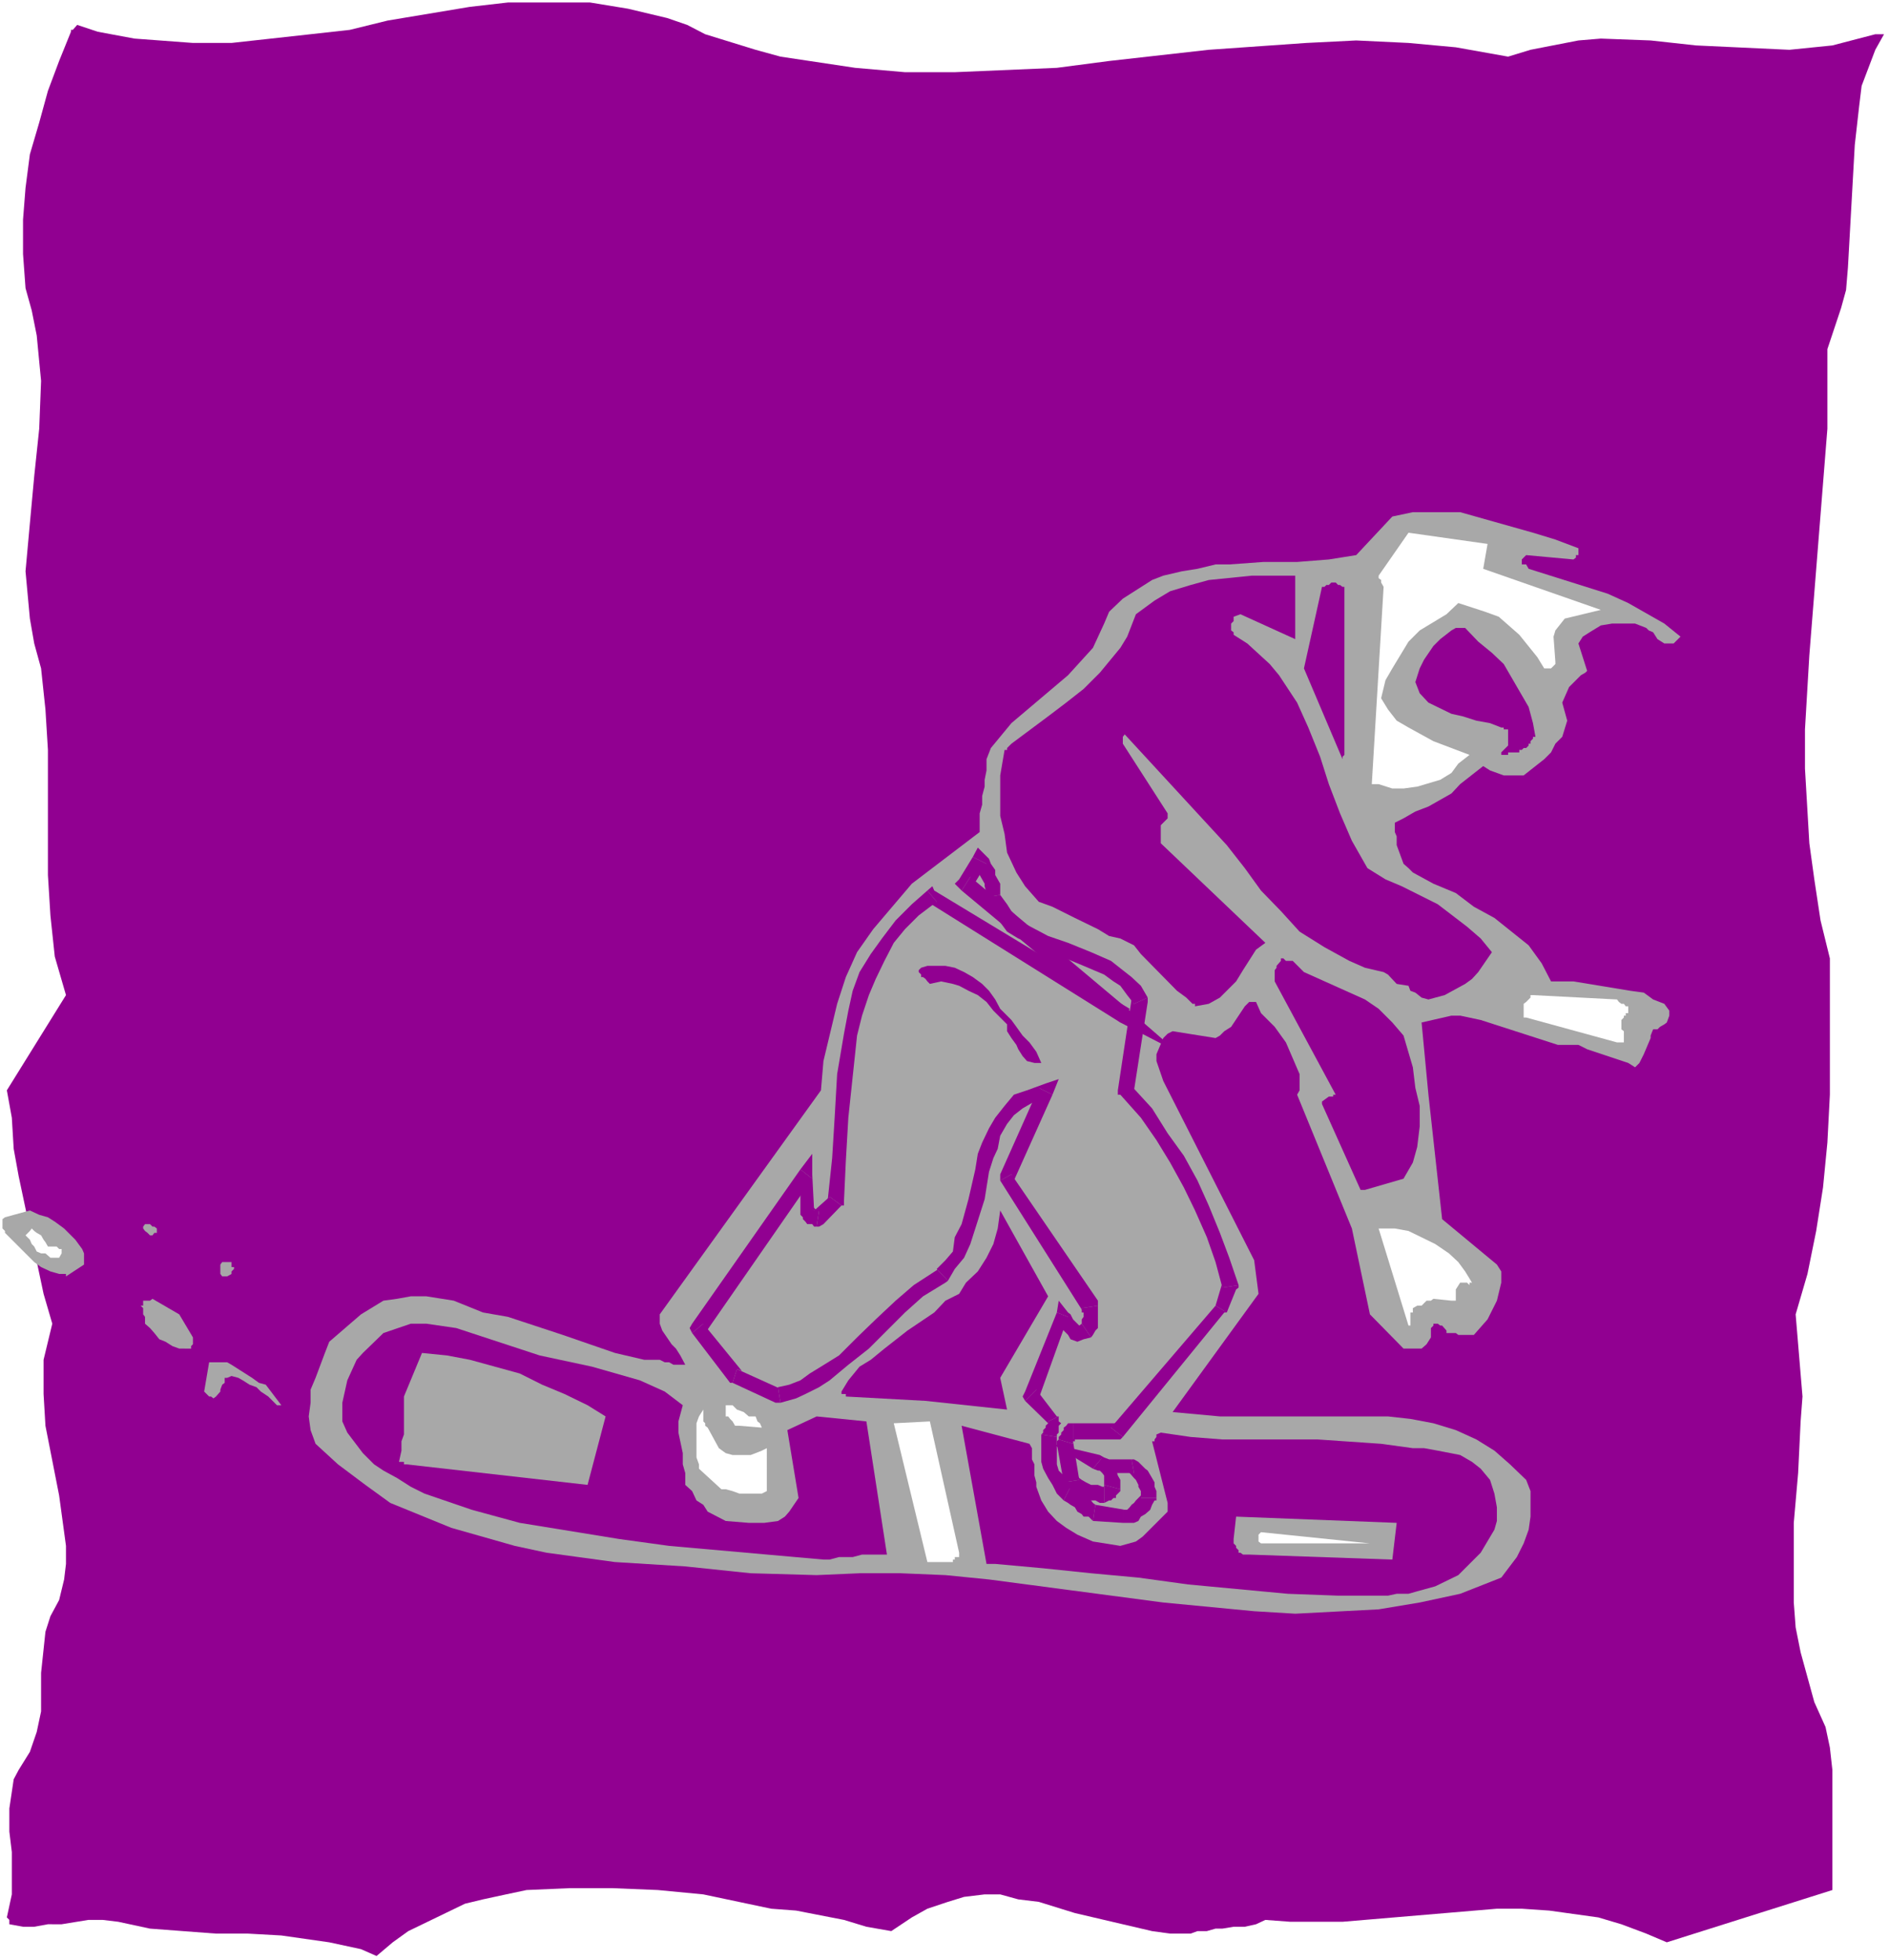 <?xml version="1.0" encoding="UTF-8" standalone="no"?>
<svg
   version="1.0"
   width="129.766mm"
   height="134.669mm"
   id="svg65"
   sodipodi:docname="Snowboarder 52.wmf"
   xmlns:inkscape="http://www.inkscape.org/namespaces/inkscape"
   xmlns:sodipodi="http://sodipodi.sourceforge.net/DTD/sodipodi-0.dtd"
   xmlns="http://www.w3.org/2000/svg"
   xmlns:svg="http://www.w3.org/2000/svg">
  <rect width="100%" height="100%" fill="#808080" stroke="none"/>
  <sodipodi:namedview
     id="namedview65"
     pagecolor="#ffffff"
     bordercolor="#000000"
     borderopacity="0.25"
     inkscape:showpageshadow="2"
     inkscape:pageopacity="0.0"
     inkscape:pagecheckerboard="0"
     inkscape:deskcolor="#d1d1d1"
     inkscape:document-units="mm" />
  <defs
     id="defs1">
    <pattern
       id="WMFhbasepattern"
       patternUnits="userSpaceOnUse"
       width="6"
       height="6"
       x="0"
       y="0" />
  </defs>
  <path
     style="fill:#ffffff;fill-opacity:1;fill-rule:evenodd;stroke:none"
     d="M 0,508.987 H 490.455 V 0 H 0 Z"
     id="path1" />
  <path
     style="fill:#910091;fill-opacity:1;fill-rule:evenodd;stroke:none"
     d="m 1.778,497.838 1.293,-5.979 v -10.988 l -0.646,-5.332 v -5.979 l 1.131,-7.594 1.293,-2.424 2.909,-4.686 1.778,-5.171 1.131,-5.332 v -10.018 l 1.131,-10.664 1.293,-4.04 2.262,-4.201 1.293,-5.332 0.485,-4.04 v -4.686 l -1.778,-13.088 -3.555,-18.097 -0.485,-8.241 v -8.887 l 2.262,-9.372 -2.262,-7.756 L 4.848,305.392 3.555,298.283 3.07,290.203 1.778,283.094 17.13,258.371 14.221,248.353 13.09,237.689 12.443,227.186 V 194.708 L 11.797,184.205 10.666,173.54 8.888,167.077 7.757,160.614 6.626,148.333 7.757,135.891 8.888,123.611 10.181,111.331 10.666,98.889 9.534,87.093 8.242,80.63 6.626,74.813 5.979,65.926 v -8.887 l 0.646,-8.241 1.131,-8.725 2.424,-8.241 2.262,-8.241 2.909,-7.756 3.07,-7.594 V 7.756 h 0.485 l 1.131,-1.293 5.333,1.777 9.534,1.777 15.19,1.131 H 60.115 L 80.638,8.887 90.819,7.756 100.677,5.332 122.008,1.777 131.865,0.646 h 21.331 l 9.858,1.616 10.181,2.424 5.171,1.777 4.686,2.424 13.09,4.04 6.464,1.777 19.392,2.908 12.928,1.131 h 12.928 l 26.502,-1.131 13.574,-1.777 25.856,-2.908 25.371,-1.777 12.928,-0.646 13.574,0.646 12.282,1.131 13.574,2.424 5.818,-1.777 12.443,-2.424 5.818,-0.485 12.928,0.485 11.797,1.293 24.24,1.131 11.15,-1.131 11.15,-2.908 h 2.262 l -2.262,4.04 -3.555,9.372 -0.646,5.332 -1.131,10.018 -1.778,31.832 -0.485,5.817 -1.293,4.686 -3.555,10.664 V 111.331 l -4.686,58.816 -1.131,19.228 v 10.18 l 1.131,19.39 1.293,9.372 1.616,10.664 2.424,9.857 v 35.387 l -0.646,12.442 -1.131,11.634 -1.778,11.311 -2.262,11.149 -3.07,10.503 1.778,21.329 -0.485,6.463 -0.646,13.411 -1.131,12.927 v 20.683 l 0.485,6.463 1.293,6.463 3.555,12.927 2.909,6.463 1.131,5.332 0.646,5.817 v 31.186 l -42.986,13.573 -5.333,-2.262 -6.464,-2.424 -5.979,-1.777 -12.766,-1.777 -7.11,-0.485 h -6.464 l -40.077,3.393 h -13.574 l -6.464,-0.485 -2.424,1.131 -2.909,0.646 h -2.909 l -2.909,0.485 h -1.778 l -2.262,0.646 h -2.424 l -1.778,0.646 h -5.333 l -4.686,-0.646 -20.038,-4.686 -9.373,-2.909 -5.333,-0.646 -4.686,-1.293 h -4.04 l -5.333,0.646 -4.202,1.293 -5.333,1.777 -4.04,2.262 -5.333,3.555 -6.464,-1.131 -5.818,-1.777 -12.443,-2.424 -6.464,-0.485 -17.614,-3.716 -11.797,-1.131 -11.797,-0.485 h -11.15 l -11.15,0.485 -5.333,1.131 -5.979,1.293 -4.686,1.131 -14.706,7.11 -4.04,2.908 -4.202,3.555 -4.04,-1.777 -8.242,-1.777 -12.443,-1.777 -8.726,-0.485 h -8.242 l -17.13,-1.293 -8.242,-1.777 -4.04,-0.485 h -3.717 l -6.949,1.131 H 12.443 L 8.888,500.261 H 5.979 l -3.555,-0.646 v -1.131 z"
     id="path2" />
  <path
     style="fill:#910091;fill-opacity:1;fill-rule:evenodd;stroke:none"
     d="m 8.888,487.335 2.424,-14.704 1.778,-7.756 2.262,-6.948 1.778,-7.756 2.424,-15.189 -0.646,-7.11 2.424,-4.201 2.262,-4.04 1.778,-5.332 1.293,-4.686 0.485,-4.686 v -4.686 l -1.131,-8.887 -2.424,-5.332 -3.555,-16.481 v -4.686 l 1.293,-5.332 0.485,-5.171 1.778,-4.201 -3.555,-16.481 -6.464,-24.076 -1.778,-12.442 v -8.725 l 0.646,-4.201 4.686,-6.463 2.909,-3.555 1.778,-3.555 2.424,-3.393 1.778,-4.201 2.262,-8.887 -2.909,-6.463 -2.424,-5.817 -1.131,-5.817 -0.485,-6.625 v -12.28 -12.442 -12.28 -12.442 l -1.293,-6.463 -2.909,-12.28 -2.424,-5.817 -0.485,-4.848 v -4.686 l 1.131,-10.503 1.293,-4.848 4.686,-13.411 1.131,-7.756 -2.424,-6.948 -1.131,-7.756 -2.262,-30.054 -1.293,-8.079 -2.262,-7.756 0.485,-0.485 v -4.201 l 1.131,-1.131 h 1.293 l 0.646,-0.646 h 0.485 l 1.293,-1.131 5.171,-21.167 v -0.646 l 1.293,-1.131 v -0.646 l 0.485,-0.485 h 0.646 l 1.131,-0.646 5.333,2.908 5.818,1.131 12.443,1.293 h 6.949 l 5.979,-0.646 h 7.11 l 7.11,0.646 h 0.485 v -0.646 l 0.646,-0.646 v -0.485 l 0.485,-0.646 v -1.131 l 0.646,-0.646 14.059,-5.332 7.11,-1.777 14.706,-1.616 h 21.816 l 14.059,1.131 28.926,5.817 17.614,5.332 8.888,2.424 8.726,2.262 7.757,2.424 3.555,1.777 6.464,-1.293 2.909,0.646 h 2.909 l 2.909,0.646 h 6.464 l 2.909,-0.646 9.534,-0.646 10.019,-1.131 38.784,-8.887 9.373,-1.131 h 9.534 l 1.131,0.646 h 0.646 l 2.262,1.131 h 1.131 l 0.646,0.646 h 1.293 l 7.595,2.262 15.352,1.777 h 7.595 l 15.837,-0.485 32.32,-3.555 15.998,-1.293 h 8.242 l 7.595,0.646 8.242,1.131 7.757,1.777 3.394,-0.485 h 4.848 l 1.616,-0.646 h 2.424 l -0.646,2.908 -1.131,3.555 -0.646,3.555 -2.909,6.463 -1.778,2.908 -5.171,4.847 1.131,1.616 0.646,-0.485 h 1.616 l 1.778,-0.646 -0.485,37.164 0.485,0.485 v 1.777 l 0.646,0.646 v 0.485 h 0.646 l -1.778,7.11 -0.646,7.594 v 15.35 l 0.646,7.11 v 14.704 l -1.293,8.241 -4.04,6.948 -2.424,7.11 -1.778,8.241 v 7.11 7.594 7.756 l 3.555,15.35 -1.131,4.04 v 1.777 l 0.646,1.777 v 5.817 l 3.555,8.241 1.131,4.686 0.485,4.686 1.293,17.774 v 8.241 l 1.131,18.259 1.131,8.241 -1.131,14.704 -1.131,4.686 -5.979,18.097 -2.424,10.018 -1.131,8.887 v 8.887 l 2.424,9.372 -2.424,7.594 -1.131,7.756 -1.131,8.079 v 15.35 l 2.262,15.35 1.131,7.11 5.979,29.893 1.131,14.866 -1.131,14.704 -30.542,10.503 -5.333,-2.262 -10.019,-3.07 -4.686,-1.131 -10.666,-1.777 -10.019,-0.485 -20.523,1.131 -10.666,1.131 -10.504,1.131 -31.189,3.555 h -10.666 l -10.019,-0.485 -10.504,-1.939 -4.202,-1.131 -10.666,-2.909 -4.04,-2.262 h -6.464 l -1.131,-0.646 h -1.778 l -6.464,2.908 -12.443,2.909 -5.818,1.131 h -13.574 l -12.282,-1.616 -13.09,-2.424 -12.282,-3.555 -12.282,-2.908 -12.443,-2.262 -8.242,0.485 -9.373,0.646 -16.483,3.555 -8.242,2.909 -7.11,4.04 -7.757,4.201 -2.909,2.424 -2.909,3.393 -73.528,-8.887 h -0.646 l -0.646,-1.131 v -0.485 l -0.485,-0.646 v -1.131 l -1.131,-1.131 -1.293,-0.646 -1.131,0.646 h -1.778 l -4.686,1.777 H 9.534 v -1.293 z"
     id="path3" />
  <path
     style="fill:#a8a8a8;fill-opacity:1;fill-rule:evenodd;stroke:none"
     d="m 213.15,283.094 0.646,-7.594 3.555,-14.866 2.262,-6.948 2.909,-6.463 4.202,-5.979 10.019,-11.796 17.614,-13.411 v -4.848 l 0.646,-2.262 v -2.262 l 0.646,-2.424 v -1.777 l 0.485,-2.424 v -2.909 l 1.131,-2.909 5.333,-6.463 14.706,-12.442 6.464,-7.11 2.909,-6.302 1.293,-3.07 3.555,-3.393 7.595,-4.848 2.909,-1.131 4.848,-1.131 4.04,-0.646 4.686,-1.131 h 3.555 l 8.888,-0.646 h 8.726 l 8.242,-0.646 7.11,-1.131 9.373,-10.018 5.333,-1.131 h 6.464 5.818 l 18.907,5.332 5.818,1.777 5.979,2.262 v 1.777 h -0.646 v 0.646 l -0.646,0.485 -12.282,-1.131 -1.131,1.131 v 1.293 h 0.485 0.646 l 0.646,1.131 20.523,6.463 5.333,2.424 9.373,5.332 4.202,3.393 -1.778,1.777 h -2.424 l -1.778,-1.131 -1.131,-1.777 -1.131,-0.485 -0.646,-0.646 -2.909,-1.131 h -5.979 l -2.909,0.485 -2.909,1.777 -1.778,1.131 -1.131,1.777 2.262,7.11 -0.485,0.485 -1.131,0.646 -3.07,3.07 -1.778,4.04 1.293,4.686 -1.293,4.201 -1.778,1.777 -1.131,2.262 -1.778,1.777 -5.333,4.201 h -5.171 l -3.555,-1.293 -1.778,-1.131 -5.979,4.686 -2.262,2.424 -5.979,3.393 -3.394,1.293 -3.07,1.777 -2.262,1.131 v 2.424 l 0.485,1.131 v 2.262 l 1.778,4.848 1.293,1.131 1.131,1.131 5.333,2.909 5.818,2.424 4.686,3.555 5.333,2.908 8.888,7.11 3.394,4.686 2.424,4.686 h 5.818 l 14.706,2.424 3.555,0.485 2.424,1.777 2.909,1.131 1.293,1.777 v 1.293 l -0.646,1.777 -0.646,0.485 -1.131,0.646 -0.646,0.646 h -1.131 l -0.646,1.616 v 0.646 l -1.778,4.201 -1.131,2.262 -1.131,1.131 -1.778,-1.131 -10.666,-3.555 -2.262,-1.131 h -5.333 l -20.038,-6.463 -5.333,-1.131 h -2.262 l -7.757,1.777 1.778,18.744 3.555,32.317 14.221,11.796 1.131,1.777 v 2.909 l -1.131,4.686 -2.424,4.848 -3.555,4.04 h -4.04 l -0.646,-0.485 h -2.424 v -0.646 l -1.131,-1.293 h -0.485 l -0.646,-0.485 h -1.131 v 0.485 l -0.646,0.646 v 2.424 l -1.131,1.777 -1.293,1.131 h -4.686 l -8.726,-8.887 -4.686,-22.298 -14.221,-34.74 0.646,-1.131 v -1.777 -2.424 l -3.555,-8.241 -2.909,-4.04 -3.555,-3.555 -1.293,-2.909 h -1.778 l -1.131,1.131 -3.555,5.332 -1.778,1.131 -1.131,1.131 -1.131,0.646 -11.15,-1.777 -1.293,0.646 -1.131,1.131 -1.778,4.201 v 1.777 l 1.778,5.171 23.594,46.536 1.131,8.725 -22.301,30.701 12.282,1.131 h 43.632 l 5.818,0.646 5.979,1.131 5.818,1.777 5.333,2.424 4.686,2.908 4.04,3.555 4.202,4.04 1.131,2.909 v 6.625 l -0.485,3.393 -1.293,3.555 -1.778,3.555 -4.04,5.332 -10.666,4.201 -10.504,2.262 -10.666,1.777 -21.654,1.131 -10.666,-0.646 -23.594,-2.262 -45.248,-5.979 -11.312,-1.131 -11.635,-0.485 h -10.666 l -11.15,0.485 -17.13,-0.485 -16.968,-1.777 -18.261,-1.131 -17.776,-2.424 -8.242,-1.777 -16.483,-4.686 -15.837,-6.463 -6.464,-4.686 -7.11,-5.332 -5.818,-5.332 -1.293,-3.555 -0.485,-3.555 0.485,-3.555 v -3.393 l 1.293,-3.07 2.424,-6.463 1.131,-2.909 8.242,-7.11 5.818,-3.555 3.555,-0.485 3.555,-0.646 h 4.04 l 7.11,1.131 7.595,3.07 6.464,1.131 14.221,4.686 13.574,4.686 7.595,1.777 h 4.04 l 1.293,0.646 h 1.131 l 1.131,0.646 h 3.07 l -1.293,-2.424 -1.131,-1.777 -1.131,-1.131 -2.424,-3.555 -0.646,-1.777 v -2.424 z"
     id="path4" />
  <path
     style="fill:#910091;fill-opacity:1;fill-rule:evenodd;stroke:none"
     d="m 110.211,387.8 12.282,4.201 12.443,3.393 25.856,4.201 12.928,1.777 40.077,3.555 h 1.616 l 2.424,-0.646 h 3.555 l 2.424,-0.646 h 6.464 l -5.333,-34.579 -12.928,-1.293 -7.595,3.555 2.909,17.613 -2.424,3.555 -1.131,1.293 -1.778,1.131 -3.555,0.485 h -4.04 l -5.979,-0.485 -4.686,-2.424 -1.131,-1.777 -1.778,-1.131 -1.131,-2.424 -1.778,-1.616 v -3.07 l -0.646,-2.262 v -2.908 l -1.131,-5.332 v -2.909 l 1.131,-4.201 -4.686,-3.555 -6.464,-2.908 -12.443,-3.555 -13.574,-2.909 -21.654,-7.11 -7.757,-1.131 h -4.04 l -7.11,2.424 -5.333,5.171 -1.616,1.777 -2.424,5.332 -1.293,5.817 v 4.847 l 1.293,2.909 4.04,5.332 2.909,2.908 2.424,1.616 3.555,1.939 3.555,2.262 z"
     id="path5" />
  <path
     style="fill:#a8a8a8;fill-opacity:1;fill-rule:evenodd;stroke:none"
     d="m 105.525,380.205 47.026,5.332 4.686,-17.774 -4.686,-2.909 -5.979,-2.908 -5.818,-2.424 -5.818,-2.909 -6.464,-1.777 -6.464,-1.777 -5.979,-1.131 -6.464,-0.646 -4.686,11.311 v 2.262 1.131 2.424 1.777 2.262 l -0.646,1.777 v 2.424 l -0.646,2.909 h 0.646 0.646 v 0.646 z"
     id="path6" />
  <path
     style="fill:#ffffff;fill-opacity:1;fill-rule:evenodd;stroke:none"
     d="m 242.077,405.574 h 0.485 0.646 0.485 0.646 0.646 0.485 0.646 1.293 v -0.646 h 0.485 v -0.646 h 1.131 v -0.646 -0.485 l -7.595,-34.094 -9.373,0.485 8.726,36.033 h 0.646 z"
     id="path7" />
  <path
     style="fill:#ffffff;fill-opacity:1;fill-rule:evenodd;stroke:none"
     d="m 187.294,386.668 h 1.131 l 1.778,0.485 1.778,0.646 h 1.131 1.778 1.778 1.131 l 1.293,-0.646 V 376.004 l -1.293,0.646 -1.616,0.646 -1.293,0.485 h -1.778 -1.131 -1.778 l -1.778,-0.485 -1.778,-1.293 -2.909,-5.332 -0.646,-0.485 v -0.646 l -0.485,-0.485 v -0.646 -0.646 -1.131 -0.646 l -1.131,1.777 -0.646,1.777 v 2.424 1.777 2.262 2.424 l 0.646,1.777 v 1.131 z"
     id="path8" />
  <path
     style="fill:#910091;fill-opacity:1;fill-rule:evenodd;stroke:none"
     d="m 258.398,406.058 12.443,1.131 12.443,1.293 12.282,1.131 12.928,1.777 25.856,2.424 13.09,0.485 h 12.928 l 2.262,-0.485 h 3.07 l 2.262,-0.646 4.686,-1.293 5.979,-2.909 1.778,-1.777 4.04,-4.04 3.555,-5.979 0.646,-2.262 v -3.555 l -0.646,-3.555 -1.131,-3.555 -2.424,-2.909 -2.262,-1.777 -3.07,-1.777 -5.818,-1.131 -3.555,-0.646 h -2.909 l -8.242,-1.131 -16.483,-1.131 h -24.725 l -8.242,-0.646 -7.757,-1.131 -1.131,0.485 v 0.646 l -0.485,0.646 v 0.485 h -0.646 l 4.04,15.997 v 2.262 l -6.464,6.463 -1.778,1.293 -4.04,1.131 -7.11,-1.131 -4.04,-1.777 -2.909,-1.777 -2.424,-1.777 -2.262,-2.424 -1.778,-2.909 -1.293,-3.555 v -1.131 l -0.485,-1.777 v -2.909 l -0.646,-1.293 v -2.909 l -0.646,-1.131 -17.614,-4.686 6.464,35.871 z"
     id="path9" />
  <path
     style="fill:#ffffff;fill-opacity:1;fill-rule:evenodd;stroke:none"
     d="m 191.981,370.187 5.818,0.485 -0.485,-1.131 -0.646,-0.485 -0.485,-1.293 h -1.778 l -1.293,-1.131 -1.778,-0.646 -1.131,-1.131 h -1.778 v 1.131 1.777 h 0.646 l 0.485,0.646 0.646,0.646 0.646,1.131 h 0.485 z"
     id="path10" />
  <path
     style="fill:#a8a8a8;fill-opacity:1;fill-rule:evenodd;stroke:none"
     d="m 284.416,392.485 7.11,1.293 h 1.778 l 1.131,-0.646 0.485,-0.646 1.293,-0.485 0.485,-1.293 1.939,-1.777 -0.646,-1.131 v -1.131 l -0.646,-1.131 v -1.293 l -0.646,-1.131 -2.909,-2.909 -1.131,1.131 h -3.555 l -1.131,-1.131 h -1.293 -0.485 -1.131 l 2.909,1.616 1.131,3.07 v 1.131 h -0.646 v 1.131 h -0.485 v 0.646 h -3.555 l -1.131,-0.646 h -1.293 l -2.909,-1.616 -0.485,-1.293 -1.778,-10.503 0.485,-0.646 v -0.646 l 0.646,-0.485 h 0.646 v -0.646 l 11.15,0.646 26.987,-32.317 2.424,-5.332 -4.04,-13.573 -5.979,-12.927 -3.555,-7.11 -4.202,-5.817 -8.726,-11.796 3.555,-23.591 -3.555,-4.04 -2.424,-2.424 -2.262,-1.777 -17.13,-6.463 -5.333,-2.909 -4.04,-3.555 -1.778,-2.262 -1.778,-4.848 -0.646,-1.777 V 228.317 l -1.131,-1.777 v -1.131 l -1.778,-1.777 -3.555,5.817 41.208,34.256 -49.934,-31.347 -4.848,3.716 -3.394,4.04 -3.555,3.555 -7.11,14.058 -1.131,5.332 -1.778,5.332 -1.778,21.814 -1.131,21.167 -5.333,4.686 h -1.131 l -1.778,-1.777 v -9.372 l -27.634,39.911 9.373,12.442 11.797,5.332 5.818,-2.424 5.818,-3.555 5.333,-3.555 8.888,-9.372 10.019,-8.887 5.818,-3.393 3.07,-3.07 2.909,-6.463 1.131,-3.393 4.686,-18.42 2.262,-5.817 1.293,-2.908 2.909,-2.909 1.778,-2.424 7.757,-2.908 -10.666,22.945 21.816,32.963 v 4.04 l -0.646,0.646 v 1.131 l -0.646,0.646 -1.131,0.646 h -1.778 l -0.485,-0.646 -0.646,-1.293 -1.778,-1.616 -0.646,-1.293 -7.595,21.329 5.333,5.817 v 2.262 0.646 0.646 l -0.646,0.485 v 0.646 l -0.485,1.777 v 2.424 l 0.485,1.616 0.646,3.555 2.262,3.555 1.778,1.777 1.778,1.131 1.778,1.777 2.424,1.777 z"
     id="path11" />
  <path
     style="fill:#910091;fill-opacity:1;fill-rule:evenodd;stroke:none"
     d="m 291.526,392.001 h 0.485 l -7.595,-1.293 -0.646,4.201 7.757,0.485 z"
     id="path12" />
  <path
     style="fill:#910091;fill-opacity:1;fill-rule:evenodd;stroke:none"
     d="m 296.212,388.931 0.485,-1.131 -1.131,1.131 -0.646,0.646 -0.485,0.646 -0.646,0.485 -0.485,0.646 -0.646,0.646 h -0.646 -0.485 v 3.393 h 1.778 1.131 l 1.131,-0.485 0.646,-1.131 1.131,-0.646 1.293,-1.131 0.485,-1.293 0.646,-1.131 0.485,-0.646 -0.485,0.646 h 0.485 v -0.646 z"
     id="path13" />
  <path
     style="fill:#910091;fill-opacity:1;fill-rule:evenodd;stroke:none"
     d="m 294.435,382.467 -1.778,-0.646 0.646,0.646 1.131,1.293 0.485,0.485 0.646,1.293 v 0.485 l 0.646,1.131 v 0.646 1.131 h 4.04 v -1.777 l -0.485,-1.131 v -1.131 l -0.646,-1.131 -1.131,-1.939 -0.646,-0.485 -1.131,-1.131 -0.646,-0.646 -1.778,-0.646 1.778,0.646 -1.131,-0.646 h -0.646 z"
     id="path14" />
  <path
     style="fill:#910091;fill-opacity:1;fill-rule:evenodd;stroke:none"
     d="m 286.193,378.428 -1.778,2.908 1.131,0.485 h 1.131 l 1.293,0.646 h 1.131 1.131 1.293 1.778 1.131 l -0.646,-3.555 h -1.131 -1.131 -1.293 -0.485 -1.293 -0.485 l -1.293,-0.485 -1.131,-0.646 -1.778,3.555 1.778,-3.555 -12.282,-2.908 10.504,6.463 z"
     id="path15" />
  <path
     style="fill:#910091;fill-opacity:1;fill-rule:evenodd;stroke:none"
     d="m 290.88,386.668 v -0.646 -1.777 l -0.646,-1.131 -0.485,-1.777 -0.646,-1.131 h -1.131 v -0.646 l -1.293,-0.646 -0.485,-0.485 -2.424,2.908 1.293,0.485 h 0.485 l 0.646,0.646 0.485,0.646 v 0.646 0.485 0.646 1.131 -0.485 l 4.202,1.131 v -0.646 z"
     id="path16" />
  <path
     style="fill:#910091;fill-opacity:1;fill-rule:evenodd;stroke:none"
     d="m 286.678,390.223 1.293,-0.646 h 0.485 l 0.646,-0.646 h 0.646 v -0.646 l 0.485,-0.485 0.646,-0.646 v -0.485 l -4.202,-1.131 v 0.485 z"
     id="path17" />
  <path
     style="fill:#910091;fill-opacity:1;fill-rule:evenodd;stroke:none"
     d="m 276.174,384.891 0.646,1.131 1.131,0.646 1.131,1.131 1.131,0.485 1.131,0.646 1.293,0.646 h 1.778 l 1.131,0.646 h 1.131 v -4.201 h -0.485 l -1.131,-0.485 h -1.293 -0.485 l -1.293,-0.646 -1.131,-0.646 -0.646,-0.485 -0.485,-0.646 0.485,1.131 -4.04,0.646 v 0.646 l 0.646,0.485 z"
     id="path18" />
  <path
     style="fill:#910091;fill-opacity:1;fill-rule:evenodd;stroke:none"
     d="m 274.881,373.742 -0.485,1.131 1.778,10.018 4.04,-0.646 -1.616,-10.018 v 0.646 l -3.717,-1.131 -0.485,0.485 v 0.646 z"
     id="path19" />
  <path
     style="fill:#910091;fill-opacity:1;fill-rule:evenodd;stroke:none"
     d="m 278.598,369.541 h -1.293 l -0.485,0.646 -0.646,0.485 v 0.646 l -0.646,0.646 v 0.485 l -0.646,0.646 v 0.646 l 3.717,1.131 v -0.646 h 0.485 v -0.485 h 0.646 v -0.646 l -1.131,0.646 v -4.201 h -0.646 -0.646 z"
     id="path20" />
  <path
     style="fill:#910091;fill-opacity:1;fill-rule:evenodd;stroke:none"
     d="m 288.456,370.672 1.778,-1.131 h -11.635 v 4.201 h 11.15 l 1.778,-0.646 -1.778,0.646 h 1.131 l 0.646,-0.646 z"
     id="path21" />
  <path
     style="fill:#910091;fill-opacity:1;fill-rule:evenodd;stroke:none"
     d="m 315.604,339.001 -27.149,31.67 3.07,2.424 26.341,-32.317 h 0.646 -0.646 0.646 z"
     id="path22" />
  <path
     style="fill:#910091;fill-opacity:1;fill-rule:evenodd;stroke:none"
     d="m 317.382,334.316 v -1.293 l -1.778,5.979 2.909,1.777 2.424,-5.979 0.646,-1.131 -0.646,1.131 0.646,-0.485 v -0.646 z"
     id="path23" />
  <path
     style="fill:#910091;fill-opacity:1;fill-rule:evenodd;stroke:none"
     d="m 290.233,283.094 0.646,1.131 5.333,5.979 4.04,5.817 3.555,5.817 3.555,6.463 2.909,5.979 3.07,6.948 2.262,6.463 1.778,6.625 4.202,-0.646 -2.424,-7.11 -2.424,-6.463 -2.909,-7.11 -2.909,-6.463 -3.555,-6.463 -4.202,-5.817 -4.04,-6.463 -5.333,-5.817 0.646,1.131 h -4.202 v 1.131 h 0.646 z"
     id="path24" />
  <path
     style="fill:#910091;fill-opacity:1;fill-rule:evenodd;stroke:none"
     d="m 294.435,260.634 -0.646,-1.131 -3.555,23.591 h 4.202 l 3.555,-22.945 v -1.131 1.131 -0.646 -0.485 z"
     id="path25" />
  <path
     style="fill:#910091;fill-opacity:1;fill-rule:evenodd;stroke:none"
     d="m 256.136,233.003 v 0.646 l 1.778,2.909 1.778,2.909 1.778,2.424 2.909,1.777 5.979,2.262 5.171,2.424 5.818,2.424 5.333,2.262 2.424,1.777 1.778,1.131 1.778,2.424 1.778,2.262 3.555,-1.616 -1.778,-3.07 -2.424,-2.262 -2.262,-1.777 -3.07,-2.424 -5.171,-2.262 -5.979,-2.424 -5.171,-1.777 -5.494,-2.909 -2.262,-1.777 -1.778,-1.777 -1.131,-1.777 -1.778,-2.424 -3.555,0.646 v 0.646 z"
     id="path26" />
  <path
     style="fill:#910091;fill-opacity:1;fill-rule:evenodd;stroke:none"
     d="m 256.136,224.277 -3.555,0.485 1.293,0.646 0.485,1.131 v 0.646 l 0.646,1.131 0.646,1.131 v 0.646 l 0.485,1.777 v 1.131 l 3.555,-0.646 v -1.131 -1.777 l -0.646,-1.131 -0.646,-1.131 v -1.293 l -1.131,-1.616 -0.485,-1.293 -1.131,-1.131 -3.07,0.646 3.07,-0.646 -1.778,-1.777 -1.293,2.424 z"
     id="path27" />
  <path
     style="fill:#910091;fill-opacity:1;fill-rule:evenodd;stroke:none"
     d="m 251.934,227.671 0.646,2.424 3.555,-5.817 -3.555,-1.777 -3.555,5.817 0.646,2.908 -0.646,-2.908 -1.131,1.131 1.778,1.777 z"
     id="path28" />
  <path
     style="fill:#910091;fill-opacity:1;fill-rule:evenodd;stroke:none"
     d="m 290.88,265.481 2.424,-3.07 -41.37,-34.74 -2.262,3.555 41.208,34.256 2.424,-3.555 -2.424,3.555 14.706,7.594 -12.282,-10.664 z"
     id="path29" />
  <path
     style="fill:#910091;fill-opacity:1;fill-rule:evenodd;stroke:none"
     d="m 243.208,234.134 h -2.424 l 50.096,31.347 2.424,-3.555 -50.742,-30.701 h -1.778 1.778 l -0.485,-1.131 -1.293,1.131 z"
     id="path30" />
  <path
     style="fill:#910091;fill-opacity:1;fill-rule:evenodd;stroke:none"
     d="m 218.483,312.987 0.646,-1.131 0.485,-10.503 0.646,-11.149 1.131,-10.664 1.131,-10.664 1.293,-5.171 1.778,-5.332 1.778,-4.201 2.262,-4.686 2.424,-4.686 2.909,-3.555 3.555,-3.555 4.686,-3.555 -2.424,-2.909 -4.04,3.555 -4.202,4.201 -3.555,4.686 -2.909,4.04 -2.909,4.686 -1.778,4.847 -1.131,5.171 -1.131,5.979 -1.778,10.503 -0.646,11.311 -0.646,10.503 -1.131,10.664 0.485,-0.646 3.07,2.262 h 0.646 v -1.131 z"
     id="path31" />
  <path
     style="fill:#910091;fill-opacity:1;fill-rule:evenodd;stroke:none"
     d="m 212.019,318.48 1.778,-0.646 4.686,-4.847 -3.07,-2.262 -4.525,4.04 1.778,-0.485 -0.646,4.201 h 0.646 l 1.131,-0.646 z"
     id="path32" />
  <path
     style="fill:#910091;fill-opacity:1;fill-rule:evenodd;stroke:none"
     d="m 207.817,314.279 v 1.131 l 0.646,0.646 v 0.485 l 0.646,0.646 0.485,0.646 h 0.646 0.646 l 0.485,0.646 h 0.646 l 0.646,-4.201 h -0.646 l -0.646,-0.646 -0.485,-0.646 0.485,1.293 h -3.555 v 0.485 0.646 z"
     id="path33" />
  <path
     style="fill:#910091;fill-opacity:1;fill-rule:evenodd;stroke:none"
     d="m 210.888,306.038 -3.07,-1.131 v 9.372 h 3.555 l -0.485,-9.372 -3.07,-1.293 3.07,1.293 v -5.332 l -3.07,4.04 z"
     id="path34" />
  <path
     style="fill:#910091;fill-opacity:1;fill-rule:evenodd;stroke:none"
     d="m 182.608,343.687 0.485,2.424 27.795,-40.073 -3.07,-2.424 -28.118,40.073 v 2.424 -2.424 l -0.646,1.131 0.646,1.293 z"
     id="path35" />
  <path
     style="fill:#910091;fill-opacity:1;fill-rule:evenodd;stroke:none"
     d="m 191.334,355.483 1.293,0.485 -10.019,-12.28 -2.909,2.424 9.373,12.28 1.131,0.646 -1.131,-0.646 0.485,0.646 h 0.646 z"
     id="path36" />
  <path
     style="fill:#910091;fill-opacity:1;fill-rule:evenodd;stroke:none"
     d="m 202,360.169 1.131,0.646 -11.797,-5.332 -1.131,3.555 11.15,5.171 h 1.293 -1.293 0.646 0.646 z"
     id="path37" />
  <path
     style="fill:#910091;fill-opacity:1;fill-rule:evenodd;stroke:none"
     d="m 243.208,329.468 h 0.485 l -6.464,4.201 -4.686,4.04 -5.171,4.848 -4.848,4.686 -4.686,4.686 -4.686,2.909 -2.909,1.777 -2.424,1.777 -2.909,1.131 -2.909,0.646 0.646,4.04 4.04,-1.131 2.424,-1.131 3.555,-1.777 2.747,-1.777 4.848,-4.04 5.333,-4.201 4.686,-4.686 4.686,-4.686 4.686,-4.201 5.818,-3.555 0.646,-0.485 -0.646,0.485 0.646,-0.485 z"
     id="path38" />
  <path
     style="fill:#910091;fill-opacity:1;fill-rule:evenodd;stroke:none"
     d="m 273.265,284.225 -1.778,-2.909 -4.848,1.777 -3.394,1.131 -2.424,2.909 -2.424,3.07 -1.616,2.747 -1.778,3.716 -1.131,2.909 -0.646,4.04 -1.778,7.756 -1.778,6.463 -1.778,3.393 -0.485,3.716 -1.939,2.262 -2.262,2.262 2.909,3.07 1.778,-3.07 2.424,-2.908 1.616,-3.555 1.293,-4.04 2.424,-7.594 1.131,-7.11 1.131,-3.555 1.131,-2.424 0.646,-3.393 1.778,-3.07 1.778,-2.262 2.262,-1.777 3.07,-1.777 3.555,-1.293 -2.424,-2.262 3.555,1.777 1.616,-4.04 -3.394,1.131 z"
     id="path39" />
  <path
     style="fill:#910091;fill-opacity:1;fill-rule:evenodd;stroke:none"
     d="m 262.6,304.907 0.646,1.616 10.019,-22.298 -3.555,-1.777 -10.019,22.46 v 1.616 -1.616 1.131 0.485 z"
     id="path40" />
  <path
     style="fill:#910091;fill-opacity:1;fill-rule:evenodd;stroke:none"
     d="m 285.062,339.001 v -1.293 l -22.462,-32.801 -2.909,1.616 21.654,34.256 -0.485,-1.131 4.202,-0.646 v -1.293 z"
     id="path41" />
  <path
     style="fill:#910091;fill-opacity:1;fill-rule:evenodd;stroke:none"
     d="m 283.284,347.242 0.485,-0.646 0.646,-1.131 0.646,-0.646 v -1.131 -1.131 -1.293 -0.485 -1.131 -0.646 l -4.202,0.646 v 1.131 h 0.485 v 0.485 0.646 l -0.485,0.646 v 0.485 0.646 l -0.646,0.485 0.646,-0.485 2.424,3.555 0.485,-0.646 z"
     id="path42" />
  <path
     style="fill:#910091;fill-opacity:1;fill-rule:evenodd;stroke:none"
     d="m 277.305,341.91 -2.909,0.646 v 1.131 l 1.131,1.131 0.646,0.646 1.131,1.131 0.646,1.131 1.778,0.646 1.616,-0.646 1.939,-0.485 -2.424,-3.555 -0.646,0.485 -0.485,-0.485 -0.646,-0.646 -0.485,-0.485 -0.646,-1.293 -0.646,-0.485 h -2.909 2.909 l -2.424,-3.07 -0.485,3.07 z"
     id="path43" />
  <path
     style="fill:#910091;fill-opacity:1;fill-rule:evenodd;stroke:none"
     d="m 269.064,360.815 0.646,2.262 7.595,-21.167 -2.909,-1.131 -8.242,20.521 v 2.424 -2.424 l -0.646,1.293 0.646,1.131 z"
     id="path44" />
  <path
     style="fill:#910091;fill-opacity:1;fill-rule:evenodd;stroke:none"
     d="m 274.881,367.763 h -0.485 l -5.333,-6.948 -2.909,2.909 5.979,5.817 v -0.485 l 2.747,-1.293 h -0.485 z"
     id="path45" />
  <path
     style="fill:#910091;fill-opacity:1;fill-rule:evenodd;stroke:none"
     d="m 274.396,373.096 -1.131,1.131 1.131,-1.131 v -0.646 l 0.485,-0.485 v -0.646 -1.131 l 0.646,-0.646 -0.646,-0.485 v -1.293 l -2.747,1.293 v 0.485 l -0.646,0.646 v 0.485 l -0.646,0.646 v 0.646 l -0.485,0.485 0.485,-0.485 -0.485,0.485 z"
     id="path46" />
  <path
     style="fill:#910091;fill-opacity:1;fill-rule:evenodd;stroke:none"
     d="m 277.952,386.022 0.646,0.646 -1.293,-1.777 -1.131,-1.777 -1.293,-1.293 -0.485,-1.616 v -1.293 -1.616 -2.424 -1.777 l -4.04,-0.646 v 2.424 2.424 2.262 l 0.485,1.777 1.293,2.424 1.131,1.777 1.131,2.262 1.778,1.777 z"
     id="path47" />
  <path
     style="fill:#910091;fill-opacity:1;fill-rule:evenodd;stroke:none"
     d="m 284.416,390.708 h 0.646 -0.646 l -0.646,-0.485 -0.485,-0.646 -0.646,-0.646 -1.293,-0.646 -1.131,-0.485 -0.485,-1.131 -1.778,-0.646 -1.778,3.555 1.131,0.646 0.646,0.485 1.131,0.646 0.646,1.131 1.131,0.646 0.485,0.646 h 1.293 l 1.131,1.131 z"
     id="path48" />
  <path
     style="fill:#a8a8a8;fill-opacity:1;fill-rule:evenodd;stroke:none"
     d="m 324.331,403.635 37.168,1.293 1.131,-9.533 -41.693,-1.616 -0.646,5.817 v 0.646 0.485 l 0.646,0.646 v 0.485 l 0.646,0.646 v 0.646 h 0.485 l 0.646,0.485 h 0.485 0.646 z"
     id="path49" />
  <path
     style="fill:#ffffff;fill-opacity:1;fill-rule:evenodd;stroke:none"
     d="m 327.401,400.726 h 28.28 l -28.28,-2.908 -0.646,0.646 v 0.485 0.646 0.646 z"
     id="path50" />
  <path
     style="fill:#a8a8a8;fill-opacity:1;fill-rule:evenodd;stroke:none"
     d="m 71.912,364.855 -1.131,-1.131 -1.131,-1.131 -1.939,-1.293 -1.131,-1.131 -1.778,-0.646 -1.778,-1.131 -1.131,-0.646 -1.778,-0.485 -1.131,0.485 h -0.646 v 1.293 l -0.646,0.485 -0.485,1.293 v 0.485 l -1.131,1.293 -0.646,0.485 -0.646,-0.485 h -0.485 l -0.646,-0.646 -0.646,-0.646 1.293,-7.594 h 2.262 2.424 l 1.131,0.646 1.778,1.131 1.778,1.131 1.778,1.131 1.778,1.293 1.778,0.485 4.04,5.332 h -0.646 z"
     id="path51" />
  <path
     style="fill:#910091;fill-opacity:1;fill-rule:evenodd;stroke:none"
     d="m 219.614,362.593 20.685,1.131 21.17,2.262 -1.778,-8.241 12.443,-21.167 -12.443,-22.298 -0.646,4.686 -1.131,4.04 -1.778,3.555 -2.262,3.555 -3.07,2.909 -1.778,2.909 -3.555,1.777 -2.909,3.07 -6.949,4.686 -5.979,4.686 -3.555,2.908 -2.909,1.777 -2.909,3.555 -1.778,2.908 v 0.646 h 0.646 0.485 z"
     id="path52" />
  <path
     style="fill:#a8a8a8;fill-opacity:1;fill-rule:evenodd;stroke:none"
     d="m 47.834,350.151 h -1.293 l -1.778,-0.646 -1.778,-1.131 -1.616,-0.646 -1.293,-1.616 -1.131,-1.293 -1.293,-1.131 v -1.777 l -0.485,-0.646 v -0.485 -1.131 l -0.646,-0.646 h 0.646 v -1.293 h 0.485 0.646 0.646 l 0.646,-0.485 6.949,4.04 3.555,5.979 v 0.485 0.646 0.646 l -0.485,0.485 v 0.646 h -0.646 -0.646 z"
     id="path53" />
  <path
     style="fill:#a8a8a8;fill-opacity:1;fill-rule:evenodd;stroke:none"
     d="m 15.352,330.761 -2.262,-0.646 -2.424,-1.131 -1.778,-1.293 -1.131,-1.131 -1.131,-1.131 -1.778,-1.777 -1.778,-1.777 -1.778,-1.777 v -0.485 l -0.646,-0.646 v -0.485 -0.646 -0.646 -0.646 l 0.646,-0.485 6.464,-1.777 2.424,1.131 2.262,0.646 1.778,1.131 2.424,1.777 1.131,1.131 1.778,1.777 1.778,2.424 0.485,1.131 v 1.131 0.646 0.485 0.646 l -4.686,3.07 v -0.646 h -0.485 -0.646 z"
     id="path54" />
  <path
     style="fill:#a8a8a8;fill-opacity:1;fill-rule:evenodd;stroke:none"
     d="m 57.206,330.761 v -0.646 -0.646 -0.485 -0.646 l 0.485,-0.646 h 0.646 0.646 1.131 v 0.646 0.646 h 0.646 v 0.485 l -0.646,0.646 v 0.646 l -1.131,0.646 h -0.646 -0.646 z"
     id="path55" />
  <path
     style="fill:#ffffff;fill-opacity:1;fill-rule:evenodd;stroke:none"
     d="m 14.221,326.56 h -1.131 l -1.293,-1.131 h -1.131 l -1.131,-0.485 -0.646,-1.293 -0.646,-0.646 -0.485,-1.131 -1.131,-1.131 1.131,-1.131 0.485,-0.646 0.646,0.646 0.646,0.485 1.131,0.646 0.646,1.131 0.485,0.646 0.646,1.131 h 0.646 0.485 0.646 0.485 l 0.646,0.646 h 0.646 v 0.646 0.485 l -0.646,1.131 h -0.646 z"
     id="path56" />
  <path
     style="fill:#a8a8a8;fill-opacity:1;fill-rule:evenodd;stroke:none"
     d="m 38.946,320.743 -0.646,-0.646 -0.646,-0.485 -0.485,-0.646 v -0.485 l 0.485,-0.646 h 0.646 0.646 l 0.646,0.646 h 0.485 l 0.646,0.485 v 0.646 0.485 h -0.646 l -0.485,0.646 z"
     id="path57" />
  <path
     style="fill:#ffffff;fill-opacity:1;fill-rule:evenodd;stroke:none"
     d="m 366.185,344.172 v -3.393 h 0.646 v -1.131 l 1.131,-0.646 h 1.131 l 1.293,-1.293 h 1.131 l 0.646,-0.485 4.686,0.485 h 1.131 v -2.908 l 1.131,-1.777 h 1.778 l 0.646,0.646 v -0.646 h 0.646 l -1.778,-2.909 -1.778,-2.424 -2.424,-2.262 -3.555,-2.424 -6.949,-3.393 -3.555,-0.646 h -4.202 l 7.757,25.207 z"
     id="path58" />
  <path
     style="fill:#910091;fill-opacity:1;fill-rule:evenodd;stroke:none"
     d="m 354.388,308.947 10.019,-2.909 2.424,-4.201 1.131,-4.04 0.646,-5.332 v -5.332 l -1.131,-4.686 -0.646,-5.332 -2.424,-8.241 -2.909,-3.393 -3.555,-3.555 -3.555,-2.424 -15.837,-7.11 -2.909,-2.909 h -1.778 l -0.646,-0.646 h -0.646 v 0.646 l -1.131,1.293 v 0.485 l -0.485,0.646 v 2.909 l 15.837,29.408 h -0.646 v 0.485 h -1.131 l -1.778,1.293 v 0.646 l 10.019,22.298 z"
     id="path59" />
  <path
     style="fill:#910091;fill-opacity:1;fill-rule:evenodd;stroke:none"
     d="m 268.579,275.984 h 0.485 0.646 0.646 l -1.293,-2.909 -1.778,-2.424 -1.778,-1.777 -1.616,-2.262 -1.293,-1.777 -2.909,-2.909 -1.293,-2.424 -1.616,-2.262 -1.778,-1.777 -2.424,-1.777 -2.262,-1.293 -2.424,-1.131 -2.424,-0.485 h -2.262 -2.424 l -1.616,0.485 -0.646,0.646 v 0.485 l 0.646,0.646 v 0.646 h 0.485 l 0.646,0.485 0.485,0.646 0.646,0.646 2.909,-0.646 3.07,0.646 1.616,0.485 2.424,1.293 2.424,1.131 2.262,1.777 1.778,2.262 1.778,1.777 1.778,1.777 v 1.777 l 1.131,1.777 1.293,1.777 0.485,1.131 1.131,1.777 1.131,1.293 z"
     id="path60" />
  <path
     style="fill:#910091;fill-opacity:1;fill-rule:evenodd;stroke:none"
     d="m 309.625,260.634 h 0.646 v 0.646 l 3.555,-0.646 2.909,-1.616 4.202,-4.201 1.778,-2.909 3.394,-5.332 2.424,-1.777 -27.149,-25.853 v -1.293 -1.616 -1.131 -0.646 l 1.778,-1.777 v -1.293 l -11.635,-18.097 v -1.777 l 0.485,-0.646 26.502,28.762 4.686,5.979 4.202,5.817 5.171,5.332 4.848,5.332 6.464,4.04 6.464,3.555 4.04,1.777 4.848,1.131 1.131,0.646 2.262,2.424 3.07,0.485 0.485,1.293 1.293,0.485 1.616,1.293 1.778,0.485 4.202,-1.131 5.333,-2.908 1.778,-1.293 1.616,-1.777 3.555,-5.171 -2.909,-3.555 -3.555,-3.07 -7.595,-5.817 -9.373,-4.686 -4.202,-1.777 -4.686,-2.909 -4.04,-7.11 -3.07,-7.11 -2.909,-7.594 -2.262,-7.11 -3.07,-7.594 -2.909,-6.463 -4.686,-7.11 -2.424,-2.908 -5.818,-5.332 -3.555,-2.262 v -0.646 l -0.646,-0.485 v -1.777 l 0.646,-0.646 v -1.131 l 1.778,-0.646 14.221,6.463 v -16.481 h -5.979 -5.333 l -11.15,1.131 -4.686,1.293 -5.333,1.616 -4.04,2.424 -4.848,3.555 -2.262,5.817 -1.778,2.909 -5.333,6.463 -4.202,4.201 -4.525,3.555 -4.686,3.555 -9.534,7.11 -1.131,1.131 v 0.485 h -0.646 l -1.131,6.625 v 10.503 l 1.131,4.686 0.646,4.847 2.424,5.171 2.262,3.555 3.555,4.04 3.555,1.293 5.818,2.908 5.979,2.909 2.909,1.777 2.909,0.646 3.555,1.777 1.778,2.262 9.373,9.533 2.424,1.777 z"
     id="path61" />
  <path
     style="fill:#ffffff;fill-opacity:1;fill-rule:evenodd;stroke:none"
     d="m 396.243,264.188 23.594,6.463 h 1.131 0.646 v -1.131 -0.646 -1.131 l -0.646,-0.485 v -1.293 -0.485 -0.646 l 0.646,-0.646 v -0.485 h 0.485 v -0.646 h 0.646 v -0.646 -0.485 -0.646 h -0.646 l -0.485,-0.646 h -0.646 l -0.646,-0.485 -0.485,-0.646 -21.816,-1.131 h -0.646 v 0.646 l -0.485,0.485 -0.646,0.646 -0.646,0.485 v 1.293 1.131 0.646 0.485 z"
     id="path62" />
  <path
     style="fill:#ffffff;fill-opacity:1;fill-rule:evenodd;stroke:none"
     d="m 357.944,203.595 3.555,1.131 h 2.909 l 3.555,-0.485 5.979,-1.777 2.909,-1.777 1.778,-2.424 2.909,-2.262 -9.373,-3.555 -6.464,-3.555 -3.07,-1.777 -2.262,-2.908 -1.778,-2.909 1.131,-4.686 1.778,-3.07 4.202,-6.948 2.909,-2.908 6.949,-4.201 3.07,-2.909 6.949,2.262 3.555,1.293 5.333,4.686 4.686,5.817 1.778,2.909 h 1.778 l 1.131,-1.131 v -0.485 l -0.485,-6.625 0.485,-1.616 2.424,-3.07 9.373,-2.262 -30.542,-10.664 1.131,-6.463 -20.523,-2.909 -7.757,11.149 v 0.646 l 0.646,0.485 v 0.646 l 0.646,1.131 -3.07,51.222 z"
     id="path63" />
  <path
     style="fill:#910091;fill-opacity:1;fill-rule:evenodd;stroke:none"
     d="m 349.056,196 v -42.981 -0.646 h -0.485 l -0.646,-0.485 h -0.485 l -0.646,-0.646 h -0.646 -0.485 l -0.646,0.646 h -0.646 l -0.485,0.485 h -0.646 l -4.686,21.167 10.019,23.591 v -0.646 z"
     id="path64" />
  <path
     style="fill:#910091;fill-opacity:1;fill-rule:evenodd;stroke:none"
     d="m 390.425,196 h 1.131 v -0.646 h 2.909 v -0.646 h 0.646 l 0.485,-0.485 h 0.646 l 0.646,-0.646 v -0.485 h 0.485 v -0.646 l 0.646,-0.646 v -0.485 h 0.646 l -0.646,-3.555 -1.131,-4.201 -6.464,-11.149 -3.07,-2.909 -3.555,-2.909 -3.394,-3.555 h -2.424 l -1.131,0.646 -2.909,2.262 -1.778,1.777 -2.424,3.555 -1.131,2.262 -1.131,3.555 1.131,2.909 2.262,2.424 5.979,2.909 2.909,0.646 3.555,1.131 3.555,0.646 2.909,1.131 h 0.646 v 0.485 h 1.131 v 0.646 0.646 1.777 0.646 0.485 l -1.778,1.777 v 0.646 z"
     id="path65" />
</svg>
